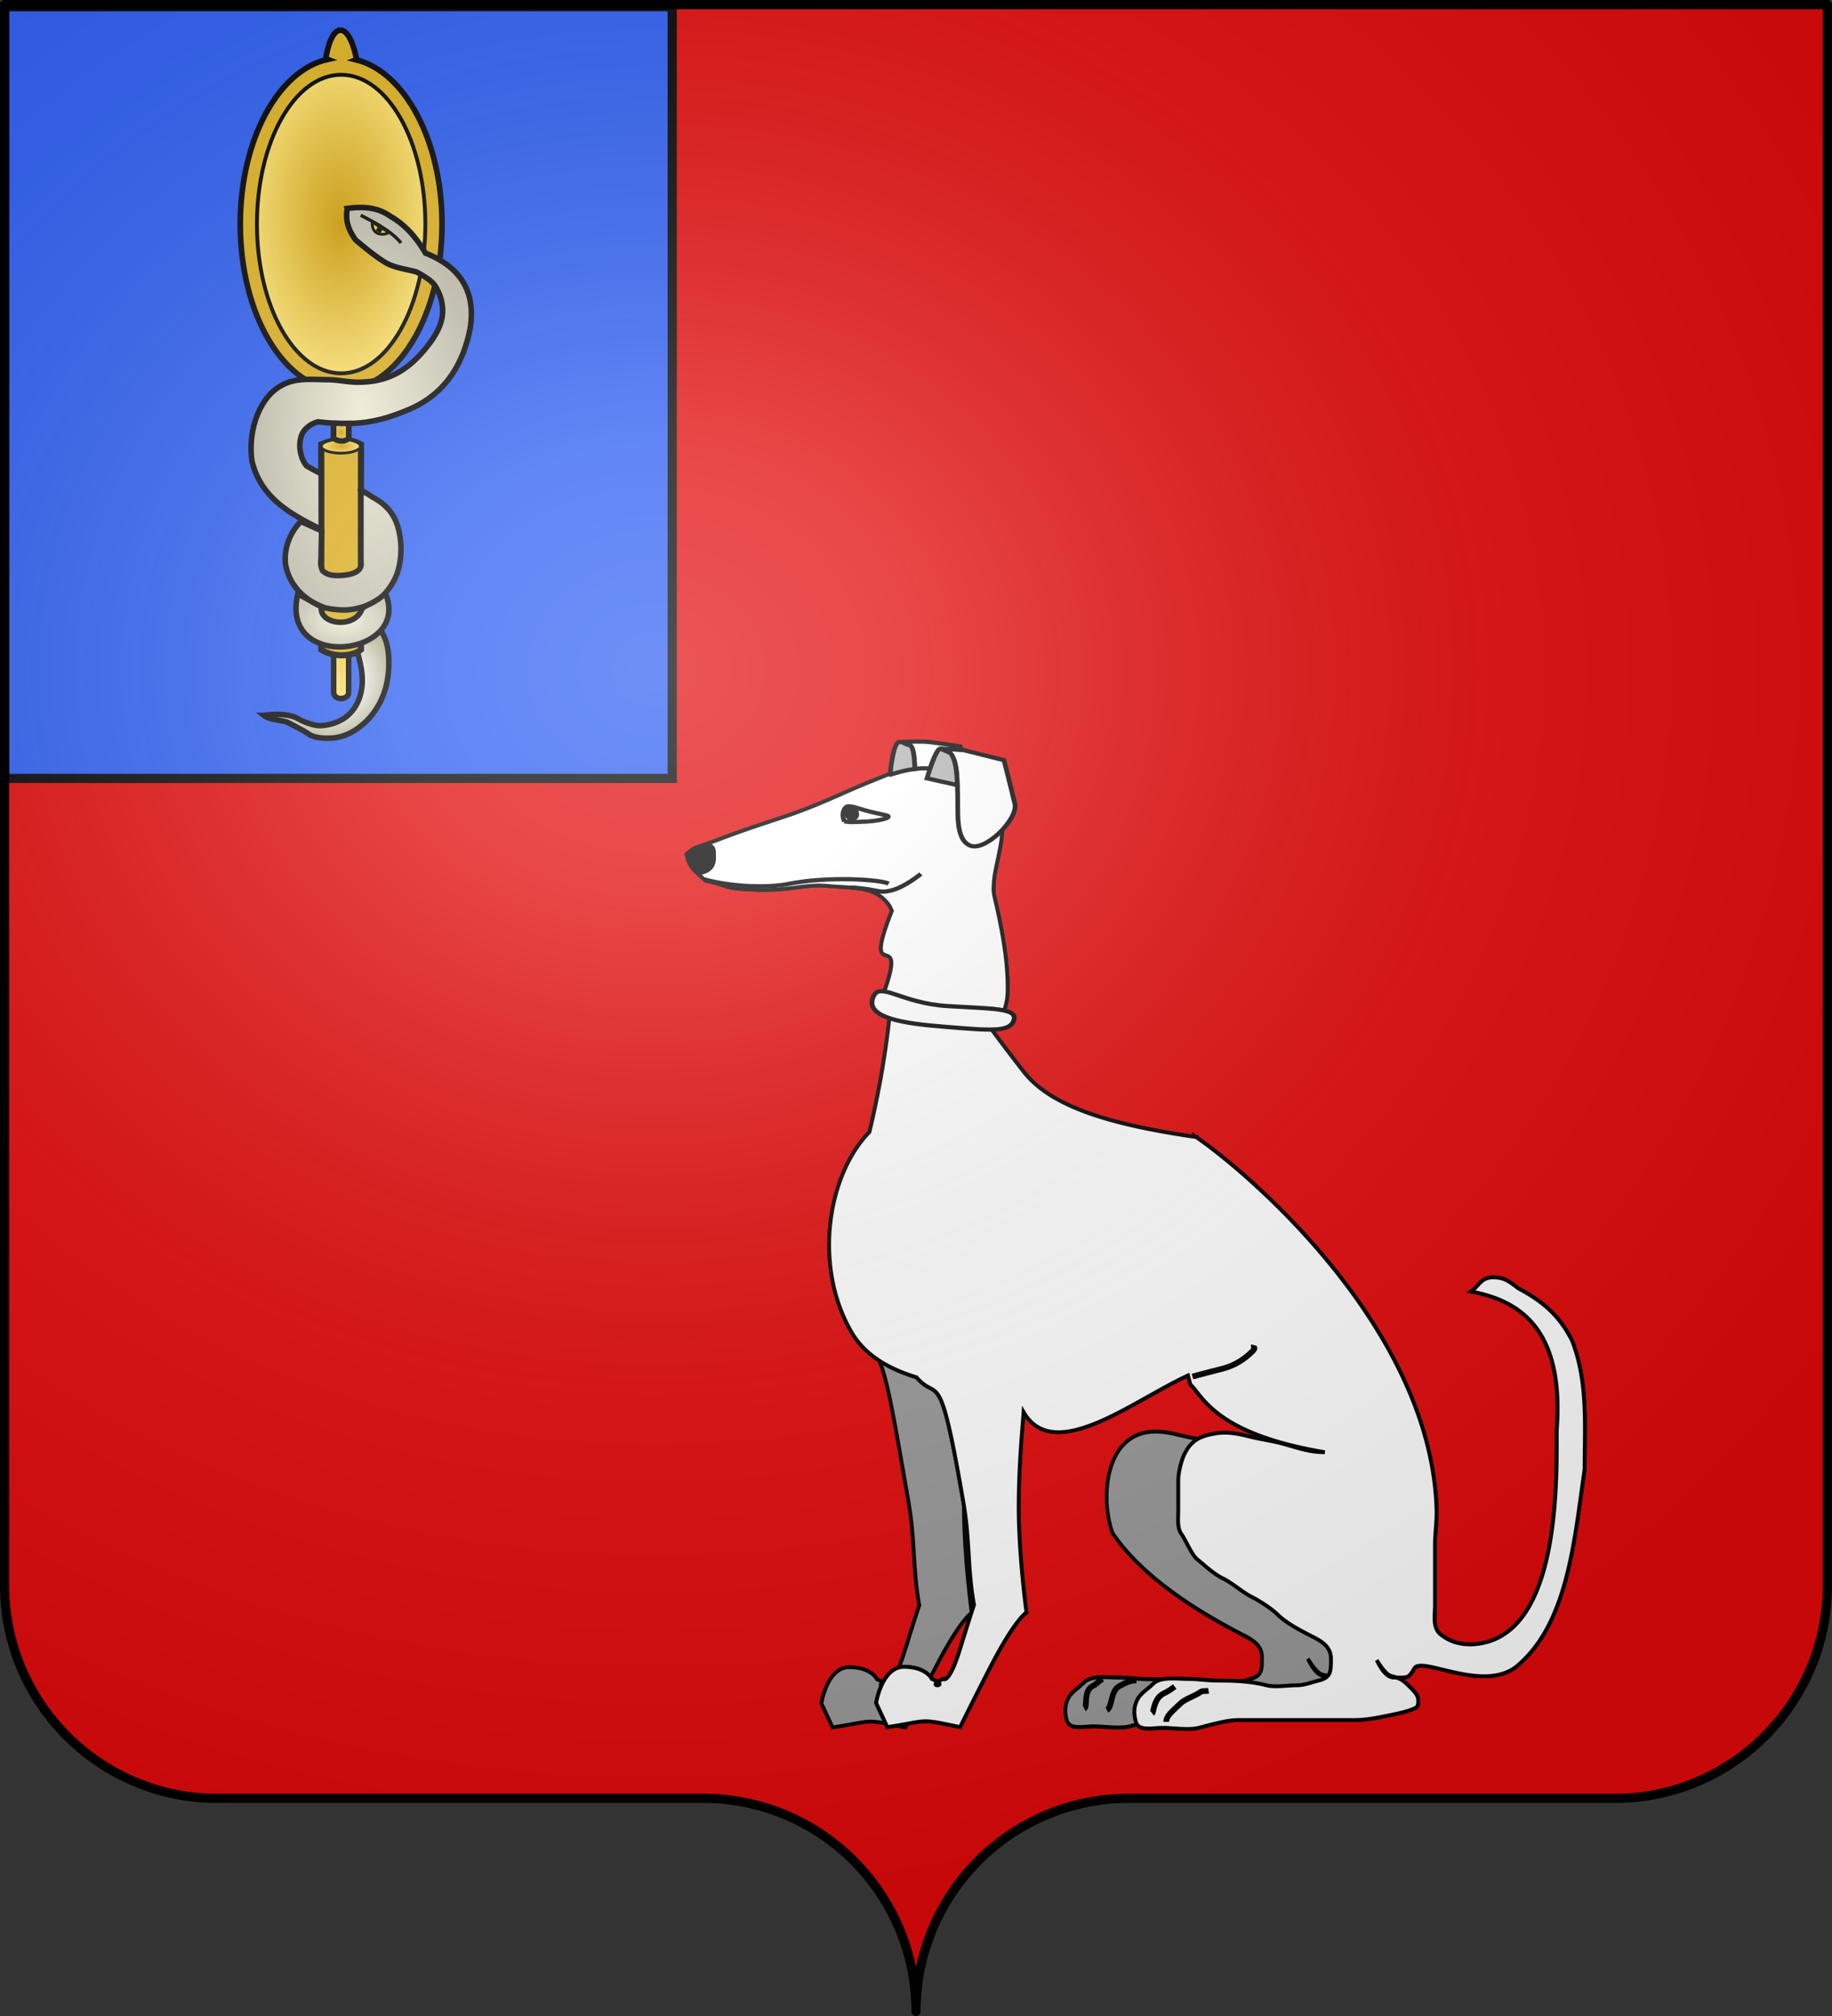 <svg xmlns="http://www.w3.org/2000/svg" xmlns:xlink="http://www.w3.org/1999/xlink" width="600" height="660" version="1.0"><rect width="100%" height="100%" fill="#333333" stroke="none"/><defs><linearGradient id="y"><stop offset="0" style="stop-color:#c09600;stop-opacity:1"/><stop offset="1" style="stop-color:#675200;stop-opacity:1"/></linearGradient><linearGradient id="M"><stop offset="0" style="stop-color:#fff;stop-opacity:1"/><stop offset="1" style="stop-color:#b2b2b2;stop-opacity:.942"/></linearGradient><linearGradient id="e"><stop offset="0" style="stop-color:white;stop-opacity:0"/><stop offset="1" style="stop-color:black;stop-opacity:.646"/></linearGradient><linearGradient id="g" x1="243" x2="364" y1="280" y2="280" gradientUnits="userSpaceOnUse"><stop offset="0" style="stop-color:#623620"/><stop offset=".02" style="stop-color:#000"/><stop offset=".631" style="stop-color:#c93"/><stop offset=".749" style="stop-color:#cf9a30"/><stop offset="1" style="stop-color:#662d29"/></linearGradient><linearGradient id="j" x1="227" x2="379" y1="242" y2="242" gradientUnits="userSpaceOnUse"><stop offset="0" style="stop-color:#000"/><stop offset=".188" style="stop-color:#827e7e"/><stop offset=".271" style="stop-color:#a19e9e"/><stop offset=".49" style="stop-color:#7d7b7b"/><stop offset="1" style="stop-color:#0f0d0d"/></linearGradient><linearGradient id="f" x1="226" x2="380" y1="258" y2="245" gradientUnits="userSpaceOnUse"><stop offset="0" style="stop-color:#050000"/><stop offset=".251" style="stop-color:#4a4949"/><stop offset=".388" style="stop-color:#787777"/><stop offset="1" style="stop-color:#050505"/></linearGradient><linearGradient id="n" x1="301" x2="302" y1="202" y2="202" gradientUnits="userSpaceOnUse"><stop offset="0" style="stop-color:#fafafa"/><stop offset="1" style="stop-color:#c7b7b7"/></linearGradient><linearGradient id="s"><stop offset="0" style="stop-color:#fff;stop-opacity:1"/><stop offset="1" style="stop-color:#fff;stop-opacity:0"/></linearGradient><linearGradient id="t"><stop offset="0" style="stop-color:#a80;stop-opacity:1"/><stop offset="1" style="stop-color:#000;stop-opacity:0"/></linearGradient><linearGradient id="u"><stop offset="0" style="stop-color:#483e37;stop-opacity:1"/><stop offset="1" style="stop-color:#483e37;stop-opacity:0"/></linearGradient><linearGradient id="v"><stop offset="0" style="stop-color:#4a4039;stop-opacity:1"/><stop offset="1" style="stop-color:#4a4039;stop-opacity:0"/></linearGradient><linearGradient id="w"><stop offset="0" style="stop-color:#ecd368;stop-opacity:1"/><stop offset="1" style="stop-color:#c09a00;stop-opacity:1"/></linearGradient><linearGradient id="x"><stop offset="0" style="stop-color:#fff;stop-opacity:1"/><stop offset="1" style="stop-color:#fff;stop-opacity:0"/></linearGradient><linearGradient id="d"><stop offset="0" style="stop-color:white;stop-opacity:.314"/><stop offset=".19" style="stop-color:white;stop-opacity:.251"/><stop offset=".6" style="stop-color:#6b6b6b;stop-opacity:.125"/><stop offset="1" style="stop-color:black;stop-opacity:.125"/></linearGradient><linearGradient id="z"><stop offset="0" style="stop-color:#5895e9;stop-opacity:1"/><stop offset="1" style="stop-color:#1756ac;stop-opacity:1"/></linearGradient><linearGradient id="A"><stop offset="0" style="stop-color:#fff;stop-opacity:1"/><stop offset="1" style="stop-color:#e7d9a5;stop-opacity:1"/></linearGradient><linearGradient id="B"><stop offset="0" style="stop-color:#ffe373;stop-opacity:1"/><stop offset="1" style="stop-color:#d4b22b;stop-opacity:1"/></linearGradient><linearGradient id="C"><stop offset="0" style="stop-color:#3d3d13;stop-opacity:1"/><stop offset="1" style="stop-color:#000;stop-opacity:0"/></linearGradient><linearGradient id="D"><stop offset="0" style="stop-color:#ffeb89;stop-opacity:1"/><stop offset="1" style="stop-color:#ffd300;stop-opacity:1"/></linearGradient><linearGradient id="E"><stop offset="0" style="stop-color:#fcfcfb;stop-opacity:1"/><stop offset="1" style="stop-color:#917c6f;stop-opacity:.971"/></linearGradient><linearGradient id="F"><stop offset="0" style="stop-color:#fff;stop-opacity:1"/><stop offset="1" style="stop-color:#fff;stop-opacity:0"/></linearGradient><linearGradient id="G"><stop offset="0" style="stop-color:#fff;stop-opacity:1"/><stop offset="1" style="stop-color:#fff;stop-opacity:1"/></linearGradient><linearGradient id="H"><stop offset="0" style="stop-color:#c2d4ef;stop-opacity:1"/><stop offset="1" style="stop-color:#1d3d6b;stop-opacity:1"/></linearGradient><linearGradient id="I"><stop offset="0" style="stop-color:#f7d3d0;stop-opacity:1"/><stop offset="1" style="stop-color:#a2271e;stop-opacity:1"/></linearGradient><linearGradient id="J"><stop offset="0" style="stop-color:#4dff6c;stop-opacity:1"/><stop offset="1" style="stop-color:#006408;stop-opacity:1"/></linearGradient><linearGradient id="K"><stop offset="0" style="stop-color:#f6e8b3;stop-opacity:1"/><stop offset="1" style="stop-color:#d3a900;stop-opacity:1"/></linearGradient><linearGradient id="L"><stop offset="0" style="stop-color:#ffeb98;stop-opacity:1"/><stop offset="1" style="stop-color:#eec211;stop-opacity:1"/></linearGradient><radialGradient id="b" cx="88" cy="304" r="15" fx="88" fy="304" gradientUnits="userSpaceOnUse"><stop offset="0" style="stop-color:#f5f2d7"/><stop offset="1" style="stop-color:#bfbcaa"/></radialGradient><radialGradient xlink:href="#a" id="O" cx="93.5" cy="70.283" r="15.595" fx="93.5" fy="70.283" gradientTransform="matrix(1 0 0 1.755 0 -53.05)" gradientUnits="userSpaceOnUse"/><radialGradient xlink:href="#a" id="N" cx="225.524" cy="218.901" r="300" fx="225.524" fy="218.901" gradientTransform="matrix(-0 2.183 -1.884 -0 615.597 -289.121)" gradientUnits="userSpaceOnUse"/><radialGradient id="a" cx="244.555" cy="159.161" r="136.727" fx="244.555" fy="159.161" gradientTransform="matrix(1 0 0 .758 0 112.573)" gradientUnits="userSpaceOnUse"><stop offset="0" style="stop-color:#d49e00;stop-opacity:1"/><stop offset=".5" style="stop-color:#e9c034;stop-opacity:1"/><stop offset="1" style="stop-color:#ffe268;stop-opacity:1"/></radialGradient><radialGradient xlink:href="#a" id="V" cx="93.502" cy="107.938" r="1.859" fx="93.502" fy="107.938" gradientTransform="matrix(1 0 0 1.137 0 -14.734)" gradientUnits="userSpaceOnUse"/><radialGradient xlink:href="#b" id="T" cx="97.139" cy="103.704" r="20.439" fx="97.139" fy="103.704" gradientTransform="matrix(1 0 0 1.806 0 -83.634)" gradientUnits="userSpaceOnUse"/><radialGradient xlink:href="#d" id="W" cx="285.186" cy="200.448" r="300" fx="285.186" fy="200.448" gradientTransform="matrix(1.551 0 0 1.35 -227.894 -51.263)" gradientUnits="userSpaceOnUse"/><radialGradient xlink:href="#b" id="S" cx="93.738" cy="141.946" r="8.911" fx="93.738" fy="141.946" gradientTransform="matrix(1 0 0 .602 0 56.534)" gradientUnits="userSpaceOnUse"/><radialGradient id="h" cx="275" cy="282" r="38" fx="275" fy="282" gradientUnits="userSpaceOnUse"><stop offset="0" style="stop-color:#1b5cd4"/><stop offset="1" style="stop-color:#0707b5"/></radialGradient><radialGradient id="i" cx="347" cy="119" r="71" fx="347" fy="119" gradientUnits="userSpaceOnUse"><stop offset="0" style="stop-color:#fff"/><stop offset=".129" style="stop-color:#fff"/><stop offset=".29" style="stop-color:#fff"/><stop offset=".569" style="stop-color:#e5e5e5"/><stop offset=".871" style="stop-color:#999"/><stop offset="1" style="stop-color:#7f7f7f"/></radialGradient><radialGradient xlink:href="#a" id="R" cx="225.524" cy="218.901" r="300" fx="225.524" fy="218.901" gradientTransform="matrix(-0 2.183 -1.884 -0 615.597 -289.121)" gradientUnits="userSpaceOnUse"/><radialGradient xlink:href="#c" id="Q" cx="90.814" cy="152.673" r="11.82" fx="90.814" fy="152.673" gradientTransform="matrix(1 0 0 .944 0 8.49)" gradientUnits="userSpaceOnUse"/><radialGradient id="m" cx="300" cy="196" r="15" fx="300" fy="196" gradientUnits="userSpaceOnUse"><stop offset="0" style="stop-color:#fff"/><stop offset=".129" style="stop-color:#fff"/><stop offset=".29" style="stop-color:#fff"/><stop offset=".569" style="stop-color:#e5e5e5"/><stop offset=".871" style="stop-color:#999"/><stop offset="1" style="stop-color:#7f7f7f"/></radialGradient><radialGradient xlink:href="#a" id="P" cx="93.5" cy="128.221" r="1.856" fx="93.5" fy="128.221" gradientTransform="matrix(1 0 0 15.32 0 -1836.127)" gradientUnits="userSpaceOnUse"/><radialGradient id="o" cx="300" cy="214" r="9" fx="300" fy="214" gradientUnits="userSpaceOnUse"><stop offset="0" style="stop-color:#fcfbdb"/><stop offset=".078" style="stop-color:#ffffc4"/><stop offset=".2" style="stop-color:#f3f516"/><stop offset=".302" style="stop-color:#fc0"/><stop offset=".451" style="stop-color:#b09734"/><stop offset="1" style="stop-color:#7a632d"/></radialGradient><radialGradient id="p" cx="302" cy="215" r="5" fx="302" fy="215" gradientUnits="userSpaceOnUse"><stop offset="0" style="stop-color:#fcfbdb"/><stop offset=".161" style="stop-color:#ffffc4"/><stop offset=".271" style="stop-color:#f3f516"/><stop offset=".588" style="stop-color:#fc0"/><stop offset=".922" style="stop-color:#b09734"/><stop offset="1" style="stop-color:#b07f0c"/></radialGradient><radialGradient id="q" cx="303" cy="216" r="4" fx="303" fy="216" gradientUnits="userSpaceOnUse"><stop offset="0" style="stop-color:#fff"/><stop offset=".11" style="stop-color:#d8deff"/><stop offset=".659" style="stop-color:#00f"/><stop offset=".902" style="stop-color:#003694"/><stop offset="1" style="stop-color:#000060"/></radialGradient><radialGradient id="k" cx="108" cy="421" r="15" fx="108" fy="421" gradientUnits="userSpaceOnUse"><stop offset="0" style="stop-color:#fcfbb3"/><stop offset=".2" style="stop-color:#f3f516"/><stop offset=".588" style="stop-color:#fc0"/><stop offset=".922" style="stop-color:#b09734"/><stop offset="1" style="stop-color:#b07f0c"/></radialGradient><radialGradient xlink:href="#a" id="U" cx="97.118" cy="108.075" r="3.791" fx="97.118" fy="108.075" gradientTransform="matrix(1 0 0 .396 0 65.282)" gradientUnits="userSpaceOnUse"/><radialGradient id="r" cx="124" cy="289" r="22" fx="124" fy="289" gradientUnits="userSpaceOnUse"><stop offset="0" style="stop-color:#fcfbb3"/><stop offset=".2" style="stop-color:#f3f516"/><stop offset=".502" style="stop-color:#fc0"/><stop offset=".78" style="stop-color:#b09734"/><stop offset="1" style="stop-color:#b07f0c"/></radialGradient><radialGradient id="c" cx="516" cy="284" r="33" fx="516" fy="284" gradientUnits="userSpaceOnUse"><stop offset="0" style="stop-color:#fff"/><stop offset=".29" style="stop-color:#fafafa"/><stop offset=".541" style="stop-color:#ededea"/><stop offset="1" style="stop-color:#acad88"/></radialGradient><radialGradient id="l" cx="152" cy="342" r="17" fx="152" fy="342" gradientUnits="userSpaceOnUse"><stop offset="0" style="stop-color:#fff"/><stop offset=".2" style="stop-color:#f3f516"/><stop offset=".322" style="stop-color:#fc0"/><stop offset=".91" style="stop-color:#963"/><stop offset="1" style="stop-color:#330"/></radialGradient></defs><path d="M300 658.5c0-38.505 31.203-69.754 69.65-69.754h159.2c38.447 0 69.65-31.25 69.65-69.754V1.5H1.5v517.492c0 38.504 31.203 69.754 69.65 69.754h159.2c38.447 0 69.65 31.25 69.65 69.753z" style="fill:#e20909;fill-opacity:1;fill-rule:nonzero;stroke:none;stroke-width:5;stroke-linecap:round;stroke-linejoin:round;stroke-miterlimit:4;stroke-dashoffset:0;stroke-opacity:1"/><g style="display:inline"><path d="M282.219 392.988c7.213 8.427 7.424 8.724 15.347 54.827 2.243 13.054 1.252 20.904 3.496 33.716 0 0-.92 2.583-4.563 14.4-3.643 11.816-5.51 9.836-5.51 9.836-.865.343-1.437.692-1.837.948 2.224 1.48-2.378 1.52 0 0-.4-.266-.974-.587-1.897-.948 0 0-1.839-3.97-9.125-3.97s-9.125 11.85-9.125 11.85l3.674 7.882c13.897-2.12 9.956-2.935 23.82 0 0 0 4.223-8.596 9.896-19.614 8.233-15.992 11.851-17.895 11.851-17.895s-2.548-18.732-2.548-34.486c0-14.097 1.305-40.605 1.6-45.169l-35.08-11.377z" style="fill:#999;fill-opacity:1;fill-rule:evenodd;stroke:#000;stroke-width:1.256;stroke-linecap:butt;stroke-linejoin:miter;stroke-miterlimit:4;stroke-dasharray:none;stroke-opacity:1;display:inline" transform="translate(0 44)"/><path d="M338.594 463.344c-.656.004-1.3.058-1.938.156-.032.005-.062.026-.094.031-.29.047-.588.094-.875.156-.295.065-.583.11-.875.188-.022.006-.04.025-.062.031-.042.012-.083.02-.125.031a26.976 26.976 0 0 0-1.281.406c-.454.157-.9.358-1.344.532-1.195.47-2.348.939-3.469 1.406-3.98 1.661-8.166 3.705-13.031 5.344-4.704 1.585-7.522 2.456-11.969 4.156-3.78 1.446-4.171 1.214-5.531 2.563.555 2.335 1.157 2.554 3.281 4.531 1.083.205 1.77.4 2.281.563 1.535.486 1.515.786 6.063 1 1.493.07 2.77.045 3.906-.032a53.333 53.333 0 0 0 3.125-.312c.484-.062.963-.135 1.438-.188.949-.105 1.916-.197 2.969-.187.526.004 1.069.04 1.656.094 4.539.41 8.036-.03 10.375 3.468.126.255.254.518.375.813-5.674 14.354 3.777.818-2.094 16.031-.286.741.438 1.504 1.688 2.219-.591 5.643-1.639 12.273-3.47 19.937-7.262 7.396-9.755 23.232-3.03 34.657 2.311 3.927 6.474 6.28 11.156 7.687 3.804 4.444 3.915-2.782 8.094 21.531 1.183 6.885.66 11.025 1.843 17.782 0 0-.485 1.362-2.406 7.593-1.921 6.232-2.906 5.188-2.906 5.188-.456.18-.758.365-.969.5 1.173.78-1.254.802 0 0-.21-.14-.514-.31-1-.5 0 0-.97-2.094-4.813-2.094-3.842 0-4.812 6.25-4.812 6.25l1.938 4.156c7.329-1.117 5.25-1.547 12.562 0 0 0 2.227-4.533 5.219-10.343 4.342-8.434 6.25-9.438 6.25-9.438s-1.344-9.879-1.344-18.188c0-7.434.688-14.03.844-16.437 5.257 9.108 18.98-2.014 28.406-6.313l.406 1.563c2.174 2 4.238 8.508 23.219 11.688-2.6 0-4.507-.686-6.813-1.344-2.157-.617-4.11-.84-6.25-1.375-1.704-.426-3.713-.866-5.718-.532-2.68.447-4.226 1.109-5.438 3.532-.563 1.126-1.093 3.23-1.094 4.625v5.156c0 1.319-.218 3.053.563 4.094.682.909 1.736 3.557 2.719 4.343 1.182.946 2.737 2.447 4.344 3.25 1.905.953 3.338 2.373 5.156 3.282 1.123.561 3.342 1.967 4.375 3 1.327 1.327 3.704 2.649 5.969 3.781 1.746.873 3.25 1.846 3.25 3.813 0 2.235.032 3.265-2.157 3.812-1.268.317-2.4.813-3.812.813-1.57 0-3.65.376-5.156 0-.363-.091-.728-.177-1.094-.25-2.419-.484-4.787-.563-7.344-.563-1.847 0-3.366-.281-5.188-.281-1.704 0-4.66-.464-5.968.843-.894.894-2.172 1.625-2.719 2.72-.644 1.287-.63 2.384-.281 3.78.438 1.753 2.84 1.094 4.625 1.094 1.867 0 4.461.447 6.25 0 1.865-.466 4.764-1.343 6.812-1.343H413.125c2.335 0 4.058-.375 6.25-.813.709-.142 4.723-.923 4.906-1.656.4-1.6-.342-2.25-1.344-3.25-.9-.9-1.343-1.29-2.312-1.625-.153-.002-.228 0-.406 0-1.41 0-2.37-1.739-3-3 .364.591 1.569 2.501 2.437 2.718.392.098.693.186.969.282 2.013.02 2.079.119 3.125-1.625 1.366-2.086 12.275 4.517 17.938-.563 8.613-7.414 9.687-21.854 11.437-33.718 0-7.477.622-15.228-2.188-22.313-2.176-4.3-5.06-6.746-9.25-8.969-1.509-1.132-2.38-1.906-4.343-1.906-2.14 0-2.462 1.504-3.813 2.438 8.558 1.601 16.104 6.62 14.781 23.937.046 10.281.3 36.505-14.78 37-2.181 0-3.681-.518-5.157-1.625-1.57-1.177-1.094-3.178-1.094-5.188V597.625c0-2.034.281-3.71.281-5.719-.627-31.15-31.821-58.033-41.437-64.687v-.063c-.054-.008-.102-.023-.156-.031-.095-.065-.222-.158-.313-.219v.188c-14.166-2.075-24.688-5.088-29.437-11.25a324.279 324.279 0 0 1-7.469-9.938c.279-.317.547-.666.781-1 1.351.097 2.559.219 3.344.406.314-1.033.528-1.964.563-2.75.266-6.067-1.412-13.301-2.25-16.906a6.074 6.074 0 0 1-.157-1.125c-.003-.07.002-.148 0-.219-.007-.401.022-.819.063-1.25.003-.03-.003-.063 0-.093.026-.26.054-.545.094-.813.06-.414.136-.822.218-1.25.06-.308.122-.594.188-.906.18-.86.368-1.744.531-2.594.033-.173.063-.328.094-.5.07-.405.14-.796.187-1.187.013-.103.021-.212.031-.313.047-.445.066-.865.063-1.281V474c-.01-.466-.06-.93-.156-1.344-.794-3.409-2.748-5.273-7.75-7.75-.279-.138-.546-.264-.844-.406a12.07 12.07 0 0 0-1.063-.438c-.085-.031-.164-.064-.25-.093-.072-.025-.146-.04-.218-.063-.315-.1-.627-.178-.938-.25-.054-.012-.102-.05-.156-.062-.315-.069-.627-.084-.938-.125-.113-.015-.23-.052-.343-.063-.021-.002-.042.002-.063 0a11.95 11.95 0 0 0-1.187-.062z" style="fill:#ccc;fill-opacity:1;fill-rule:evenodd;stroke:#000;stroke-width:.663;stroke-linecap:butt;stroke-linejoin:miter;stroke-miterlimit:4;stroke-dasharray:none;stroke-opacity:1;display:inline" transform="matrix(1.896 0 0 1.896 -340.155 -627.22)"/><g style="display:inline"><g style="fill:#ccc;display:inline"><path d="M449.958 1054.927c-12.236 0-21.22-2.983-32.072-5.851-10.155-2.684-19.351-3.659-29.423-5.988-8.022-1.855-17.483-3.768-26.922-2.313-34.47 5.246-37.79 50.496-28.1 75.794 23.742 32.78 68.004 58.711 106.219 76.882 8.224 3.803 15.3 8.039 15.3 16.6 0 9.735.153 14.22-10.151 16.602-5.97 1.38-11.297 3.538-17.948 3.538-7.386 0-17.185 1.64-24.275 0-1.707-.395-3.423-.77-5.149-1.089-11.386-2.106-22.535-2.45-34.572-2.45-8.696 0-15.846-1.224-24.422-1.224-8.024 0-21.943-2.02-28.1 3.674-4.205 3.89-10.224 7.076-12.798 11.839-3.03 5.605-2.968 10.385-1.325 16.465 2.063 7.63 13.37 4.762 21.774 4.762 8.792 0 21.004 1.947 29.423 0 8.783-2.03 22.43-5.85 32.072-5.85h93.419c10.993 0 19.105-1.63 29.424-3.539 3.338-.617 22.234-4.019 23.097-7.212 1.883-6.965-1.613-9.792-6.326-14.151-4.24-3.922-6.326-5.62-10.887-7.076-.72-.007-1.075 0-1.912 0-6.64 0-11.154-7.57-14.123-13.063 1.716 2.575 7.386 10.892 11.475 11.838 1.845.427 3.261.81 4.56 1.225l60.76-24.902c-10.265 0-17.328-2.257-24.274-7.076-7.388-5.125-5.15-13.838-5.15-22.588v-44.905c0-8.858 1.324-16.153 1.324-24.901l-90.918-45.041z" style="fill:#999;fill-opacity:1;fill-rule:evenodd;stroke:#000;stroke-width:3;stroke-linecap:butt;stroke-linejoin:miter;stroke-miterlimit:4;stroke-dasharray:none;stroke-opacity:1;display:inline" transform="matrix(.403 0 0 .435 229.973 16.14)"/><path d="M338.594 463.344c-.656.004-1.3.058-1.938.156-.032.005-.062.026-.094.031-.29.047-.588.094-.875.156-.295.065-.583.11-.875.188-.022.006-.04.025-.062.031-.042.012-.083.02-.125.031a26.976 26.976 0 0 0-1.281.406c-.454.157-.9.358-1.344.532-1.195.47-2.348.939-3.469 1.406-3.98 1.661-8.166 3.705-13.031 5.344-4.704 1.585-7.522 2.456-11.969 4.156-3.78 1.446-4.171 1.214-5.531 2.563.555 2.335 1.157 2.554 3.281 4.531 1.083.205 1.77.4 2.281.563 1.535.486 1.515.786 6.063 1 1.493.07 2.77.045 3.906-.032a53.333 53.333 0 0 0 3.125-.312c.484-.062.963-.135 1.438-.188.949-.105 1.916-.197 2.969-.187.526.004 1.069.04 1.656.094 4.539.41 8.036-.03 10.375 3.468.126.255.254.518.375.813-5.674 14.354 3.777.818-2.094 16.031-.286.741.438 1.504 1.688 2.219-.591 5.643-1.639 12.273-3.47 19.937-7.262 7.396-9.755 23.232-3.03 34.657 2.311 3.927 6.474 6.28 11.156 7.687 3.804 4.444 3.915-2.782 8.094 21.531 1.183 6.885.66 11.025 1.843 17.782 0 0-.485 1.362-2.406 7.593-1.921 6.232-2.906 5.188-2.906 5.188-.456.18-.758.365-.969.5 1.173.78-1.254.802 0 0-.21-.14-.514-.31-1-.5 0 0-.97-2.094-4.813-2.094-3.842 0-4.812 6.25-4.812 6.25l1.938 4.156c7.329-1.117 5.25-1.547 12.562 0 0 0 2.227-4.533 5.219-10.343 4.342-8.434 6.25-9.438 6.25-9.438s-1.344-9.879-1.344-18.188c0-7.434.688-14.03.844-16.437 5.257 9.108 18.98-2.014 28.406-6.313l.406 1.563c2.174 2 4.238 8.508 23.219 11.688-2.6 0-4.507-.686-6.813-1.344-2.157-.617-4.11-.84-6.25-1.375-1.704-.426-3.713-.866-5.718-.532-2.68.447-4.226 1.109-5.438 3.532-.563 1.126-1.093 3.23-1.094 4.625v5.156c0 1.319-.218 3.053.563 4.094.682.909 1.736 3.557 2.719 4.343 1.182.946 2.737 2.447 4.344 3.25 1.905.953 3.338 2.373 5.156 3.282 1.123.561 3.342 1.967 4.375 3 1.327 1.327 3.704 2.649 5.969 3.781 1.746.873 3.25 1.846 3.25 3.813 0 2.235.032 3.265-2.157 3.812-1.268.317-2.4.813-3.812.813-1.57 0-3.65.376-5.156 0-.363-.091-.728-.177-1.094-.25-2.419-.484-4.787-.563-7.344-.563-1.847 0-3.366-.281-5.188-.281-1.704 0-4.66-.464-5.968.843-.894.894-2.172 1.625-2.719 2.72-.644 1.287-.63 2.384-.281 3.78.438 1.753 2.84 1.094 4.625 1.094 1.867 0 4.461.447 6.25 0 1.865-.466 4.764-1.343 6.812-1.343H413.125c2.335 0 4.058-.375 6.25-.813.709-.142 4.723-.923 4.906-1.656.4-1.6-.342-2.25-1.344-3.25-.9-.9-1.343-1.29-2.312-1.625-.153-.002-.228 0-.406 0-1.41 0-2.37-1.739-3-3 .364.591 1.569 2.501 2.437 2.718.392.098.693.186.969.282 2.013.02 2.079.119 3.125-1.625 1.366-2.086 12.275 4.517 17.938-.563 8.613-7.414 9.687-21.854 11.437-33.718 0-7.477.622-15.228-2.188-22.313-2.176-4.3-5.06-6.746-9.25-8.969-1.509-1.132-2.38-1.906-4.343-1.906-2.14 0-2.462 1.504-3.813 2.438 8.558 1.601 16.104 6.62 14.781 23.937.046 10.281.3 36.505-14.78 37-2.181 0-3.681-.518-5.157-1.625-1.57-1.177-1.094-3.178-1.094-5.188V597.625c0-2.034.281-3.71.281-5.719-.627-31.15-31.821-58.033-41.437-64.687v-.063c-.054-.008-.102-.023-.156-.031-.095-.065-.222-.158-.313-.219v.188c-14.166-2.075-24.688-5.088-29.437-11.25a324.279 324.279 0 0 1-7.469-9.938c.279-.317.547-.666.781-1 1.351.097 2.559.219 3.344.406.314-1.033.528-1.964.563-2.75.266-6.067-1.412-13.301-2.25-16.906a6.074 6.074 0 0 1-.157-1.125c-.003-.07.002-.148 0-.219-.007-.401.022-.819.063-1.25.003-.03-.003-.063 0-.093.026-.26.054-.545.094-.813.06-.414.136-.822.218-1.25.06-.308.122-.594.188-.906.18-.86.368-1.744.531-2.594.033-.173.063-.328.094-.5.07-.405.14-.796.187-1.187.013-.103.021-.212.031-.313.047-.445.066-.865.063-1.281V474c-.01-.466-.06-.93-.156-1.344-.794-3.409-2.748-5.273-7.75-7.75-.279-.138-.546-.264-.844-.406a12.07 12.07 0 0 0-1.063-.438c-.085-.031-.164-.064-.25-.093-.072-.025-.146-.04-.218-.063-.315-.1-.627-.178-.938-.25-.054-.012-.102-.05-.156-.062-.315-.069-.627-.084-.938-.125-.113-.015-.23-.052-.343-.063-.021-.002-.042.002-.063 0a11.95 11.95 0 0 0-1.187-.062z" style="fill:#fff;fill-opacity:1;fill-rule:evenodd;stroke:#000;stroke-width:.663;stroke-linecap:butt;stroke-linejoin:miter;stroke-miterlimit:4;stroke-dasharray:none;stroke-opacity:1" transform="matrix(1.896 0 0 1.896 -340.155 -627.22)"/></g><g style="display:inline"><path d="M298.971 328.813c28.513 1.956 44.504 1.407 42.335 9.77-2.362 9.11-14.82 7.603-45.488 4.836-24.829-2.24-48.649-6.265-44.503-20.167 3.921-13.151 17.212 3.472 47.656 5.56z" style="fill:#fff;fill-rule:evenodd;stroke:#000;stroke-width:3;stroke-linecap:butt;stroke-linejoin:miter;stroke-miterlimit:4;stroke-dasharray:none;stroke-opacity:1;display:inline" transform="matrix(.514 0 0 .46 156.648 178.118)"/><path d="M294.276 145.572c11.048-.099 10.609 17.854 11.131 30.97.523 13.115-1.875 33.452 7.932 38.02 9.808 4.567 30.76-19.047 28.557-29.609-2.204-10.56-6.952-31.135-6.952-31.135l-26.363-7.368-14.305-.878z" style="fill:#fff;fill-rule:evenodd;stroke:#000;stroke-width:3;stroke-linecap:butt;stroke-linejoin:miter;stroke-miterlimit:4;stroke-dasharray:none;stroke-opacity:1;display:inline" transform="matrix(.514 0 0 .46 156.648 178.118)"/><path d="M224.116 119.59c0 .438-.324.794-.724.794-.4 0-.725-.356-.725-.794 0-.44.325-.795.725-.795.4 0 .724.356.724.795z" style="fill:#000;fill-opacity:1;fill-rule:nonzero;stroke:#000;stroke-width:.7;stroke-miterlimit:4;stroke-dasharray:none;stroke-opacity:1;display:inline" transform="matrix(2.162 -.402 .451 1.926 -257.901 125.995)"/><path d="M140.052 234.341c10.65-2.016 10.109-8.76 9.78-15.537-.224-4.605-4.19-4.998-4.19-4.998l-12.212 6.535s1.54 9.518 6.622 14z" style="fill:#000;fill-rule:evenodd;stroke:#000;stroke-width:3;stroke-linecap:butt;stroke-linejoin:miter;stroke-miterlimit:4;stroke-dasharray:none;stroke-opacity:1;display:inline" transform="matrix(.514 0 0 .46 156.648 178.118)"/><path d="M144.033 238.648c18.374 5.63 41.336 5.973 53.178 3.306 25.723-5.792 58.844-3.205 64.236-.319M233.21 197.393c-1.558-4.107-1.003-8.799 1.62-10.591 3.064-.639 6.666 1.102 11.408 2.64 4.453 1.445 10.042 2.645 13.22 3.484 6.56 1.732-6.068 4.475-13.652 4.65-6.874.167-8.031.577-12.596-.183z" style="fill:none;fill-rule:evenodd;stroke:#000;stroke-width:3;stroke-linecap:butt;stroke-linejoin:miter;stroke-miterlimit:4;stroke-dasharray:none;stroke-opacity:1;display:inline" transform="matrix(.514 0 0 .46 156.648 178.118)"/><path d="M279.273 140.555c-4.736.039-9.016.346-9.016.346s1.571 1.558 4.7 2.34c3.006.751 3.122 15.615 3.127 16.804 3.23-.457 6.496-.614 9.82-.307 1.843-6.075 4.643-14.138 6.6-14.138l-.23-.019c.443-.004.858.024 1.265.077l12.124.729-.633-2.36s-13.31-2.344-19.566-3.126c-2.347-.294-5.35-.368-8.191-.346zm16.266 5.103-1.035-.058 6.253 3.127c-1.298-1.686-3-2.782-5.218-3.069zm9.112 16.132z" style="fill:#fff;fill-rule:evenodd;stroke:#000;stroke-width:3;stroke-linecap:butt;stroke-linejoin:miter;stroke-opacity:1;display:inline" transform="matrix(.514 0 0 .46 156.648 178.118)"/><path d="M267.917 140.9c-3.91 1.565-5.467 22.674-5.467 22.674l.288.441c5.012-1.682 10.114-3.23 15.346-3.97-.005-1.189-.121-16.053-3.127-16.804-2.71-.677-4.182-1.88-4.546-2.206l-2.494-.134zm36.734 20.89z" style="fill:#b3b3b3;fill-opacity:1;fill-rule:evenodd;stroke:#000;stroke-width:3;stroke-linecap:butt;stroke-linejoin:miter;stroke-opacity:1;display:inline" transform="matrix(.514 0 0 .46 156.648 178.118)"/><path d="M237.81 244.37c18.77 1.564 16.81 4.463 25.414 2.117 8.603-2.346 18.77-11.732 18.77-11.732" style="fill:none;fill-rule:evenodd;stroke:#000;stroke-width:3;stroke-linecap:butt;stroke-linejoin:miter;stroke-opacity:1;display:inline" transform="matrix(.514 0 0 .46 156.648 178.118)"/><path d="M294.504 145.6c-3.129 0-8.594 21.12-8.594 21.12l19.317 4.834c-.293-8.638-.796-18.053-4.47-22.827l-6.253-3.127z" style="fill:#b3b3b3;fill-opacity:1;fill-rule:evenodd;stroke:#000;stroke-width:3;stroke-linecap:butt;stroke-linejoin:miter;stroke-opacity:1;display:inline" transform="matrix(.514 0 0 .46 156.648 178.118)"/></g><path d="M385.393 568.513c1.031-.31 3.408-.92 5.168-1.36 2.035-.509 3.79-1.614 5.167-2.992.69-.689.15-.596.272-1.088M380.865 628.123c0-1.111 1.126-1.857 2.436-3.167.785-.785 2.52-1.281 3.412-1.95.395-.296.975-.162 1.462-.244M378.428 626.661c.286-.214.253-2.563 1.95-3.411.747-.374 1.128-.603 1.949-1.219" style="fill:none;fill-rule:evenodd;stroke:#000;stroke-width:1px;stroke-linecap:butt;stroke-linejoin:miter;stroke-opacity:1" transform="matrix(1.896 0 0 1.896 -340.155 -627.22)"/><path d="M58.887 371.77c4.726-2.319 2.72-15.409 10.324-19.14 4.63-2.273 7.937-4.504 13.766-4.504" style="fill:none;fill-rule:evenodd;stroke:#000;stroke-width:4.664px;stroke-linecap:butt;stroke-linejoin:miter;stroke-opacity:1" transform="matrix(.403 0 0 .41 338.772 407.395)"/><path d="M40.532 370.644c2.984-1.464-.995-14.149 6.883-18.015 3.238-1.589 4.895-4.09 8.03-5.63" style="fill:none;fill-opacity:1;fill-rule:evenodd;stroke:#000;stroke-width:4.664px;stroke-linecap:butt;stroke-linejoin:miter;stroke-opacity:1" transform="matrix(.403 0 0 .41 338.772 407.395)"/></g></g><g style="display:inline"><g style="opacity:1"><g style="opacity:1;display:inline"><path d="M0 0h600v660H0z" style="opacity:1;fill:none;fill-opacity:1;fill-rule:nonzero;stroke:none;stroke-width:7.56;stroke-linecap:round;stroke-linejoin:round;stroke-miterlimit:4;stroke-dasharray:none;stroke-opacity:1;display:inline" transform="translate(-.001)"/></g></g><g style="display:inline"><g style="opacity:1"><g style="opacity:1;display:inline"><path d="M0 0h600v660H0z" style="opacity:1;fill:none;fill-opacity:1;fill-rule:nonzero;stroke:none;stroke-width:7.56;stroke-linecap:round;stroke-linejoin:round;stroke-miterlimit:4;stroke-dasharray:none;stroke-opacity:1;display:inline" transform="matrix(-1 0 0 1 600.001 0)"/></g></g><g style="display:inline"><g style="opacity:1"><g style="opacity:1;display:inline"><path d="M0 0h600v660H0z" style="opacity:1;fill:none;fill-opacity:1;fill-rule:nonzero;stroke:none;stroke-width:7.56;stroke-linecap:round;stroke-linejoin:round;stroke-miterlimit:4;stroke-dasharray:none;stroke-opacity:1;display:inline" transform="matrix(-1 0 0 1 600.001 0)"/></g></g></g><path d="M379.844 2.188v252.656H598.5V2.188H379.844z" style="opacity:1;fill:#2b5df2;fill-opacity:1;fill-rule:evenodd;stroke:#000;stroke-width:3;stroke-linecap:butt;stroke-linejoin:miter;marker:none;marker-start:none;marker-mid:none;marker-end:none;stroke-miterlimit:4;stroke-dasharray:none;stroke-dashoffset:0;stroke-opacity:1;visibility:visible;display:inline;overflow:visible;enable-background:accumulate" transform="matrix(-1 0 0 1 600.001 0)"/></g></g><g style="display:inline"><path d="M93.361 35.2c-1.934.031-2.656 5.156-2.656 5.156.116.048.227.081.344.125-8.936 1.967-15.813 14.571-15.813 29.813 0 16.606 8.158 30.062 18.25 30.062s18.282-13.456 18.282-30.062c0-15.105-6.776-27.612-15.594-29.75.04-.016.084-.015.125-.031 0 0-.914-5.345-2.938-5.313z" style="fill:url(#N);fill-opacity:1;fill-rule:nonzero;stroke:#000;stroke-width:1.02;stroke-linecap:butt;stroke-linejoin:miter;stroke-miterlimit:4;stroke-dashoffset:0;stroke-opacity:1" transform="matrix(1.809 0 0 1.809 -57.414 -53.789)"/><path d="M108.745 70.283c0 14.921-6.825 27.017-15.245 27.017-8.42 0-15.245-12.096-15.245-27.017S85.08 43.266 93.5 43.266c8.42 0 15.245 12.096 15.245 27.017z" style="fill:url(#O);fill-opacity:1;fill-rule:nonzero;stroke:#000;stroke-width:.7;stroke-linecap:butt;stroke-linejoin:miter;stroke-miterlimit:4;stroke-dasharray:none;stroke-dashoffset:0;stroke-opacity:1" transform="matrix(1.809 0 0 1.809 -57.414 -53.789)"/><path d="M92.144 100.292h2.711v54.778c.046 1.264-2.55 1.606-2.71 0v-54.778z" style="fill:url(#P);fill-opacity:1;fill-rule:nonzero;stroke:#000;stroke-width:1;stroke-linecap:butt;stroke-linejoin:miter;stroke-miterlimit:4;stroke-dashoffset:0;stroke-opacity:1" transform="matrix(1.809 0 0 1.809 -57.414 -53.789)"/><path d="M79.494 159.196c1.126.91 3.52.817 4.48 1.345 1.362.747 2.57 1.275 3.663 2.051 1.072.76 3.116.812 4.407.698 2.224-.198 4.498-1.357 6.612-3.66 2.81-3.247 3.678-7.065 3.441-11.211-.166-2.583-1.126-4.93-3.084-6.41l-3.01 3.913c.794 3.347 1.983 6.38.885 9.88-1.063 3.386-3.773 5.038-7.067 5.264-.923.064-2.828-.504-4.08-1.249-2.175-1.294-6.247-.621-6.247-.621z" style="fill:url(#Q);fill-opacity:1;stroke:#000;stroke-width:1px;stroke-linecap:butt;stroke-linejoin:miter;stroke-opacity:1" transform="matrix(1.809 0 0 1.809 -57.414 -53.789)"/><path d="M89.905 110.161c2.53-1.062 4.938-1.16 7.19 0v37.14c-1.602 1.326-5.07 1.409-7.19 0v-37.14z" style="fill:url(#R);fill-opacity:1;fill-rule:nonzero;stroke:#000;stroke-width:1.108;stroke-linecap:butt;stroke-linejoin:miter;stroke-miterlimit:4;stroke-dashoffset:0;stroke-opacity:1" transform="matrix(1.809 0 0 1.809 -57.414 -53.789)"/><path d="M97.308 139.82c-1.1 3.727-7.827 3.076-7.4-.28l-4.256-2.337c-3.372 14.322 20.706 11.231 15.848-.12l-4.192 2.737z" style="fill:url(#S);fill-opacity:1;stroke:#000;stroke-width:1px;stroke-linecap:butt;stroke-linejoin:miter;stroke-opacity:1" transform="matrix(1.809 0 0 1.809 -57.414 -53.789)"/><path d="M94.611 67.45c-.403 2.258.238 3.892 1.5 5.698 1.802 1.497 3.473 2.905 5.308 4.04 1.642 1.015 3.73 1.21 5.724 1.762 0 0 2.483 1.248 3.25 2.344 1.025 1.466 1.596 3.403 1.468 5.187-.145 2.041-1.253 3.972-2.5 5.594-3.199 4.176-6.753 6.683-12.218 6.813-1.912.138-4.271-.465-6.188-.438-3.933-.059-6.933-.502-10.031 2.344-3.039 3.03-4.178 8.066-3.563 12.375 1.631 6.87 7.327 9.752 12.532 12.375V115.48a39.608 39.608 0 0 1-2.657-1.437c-1.19-1.47-1.558-3.83-.875-5.594.455-1.174 1.717-2.067 2.938-2.375 6.77.734 10.808.25 17.029-2.478 6.218-2.857 9.355-8.195 10.567-14.648.856-5.8-1.202-10.676-8.127-13.405-1.576-2.73-3.642-5.102-6.212-6.584-2.532-1.773-4.994-1.87-7.945-1.51zm2.47 51.031c-.12-.083-.114-.058 0 0zm0 0v12.875c.042.22.056.432.03.657-.004.032-.025.062-.03.093-.021.112-.051.246-.095.344-.006.012-.025.02-.03.031a1.47 1.47 0 0 1-.188.313l-.032.03c-.08.093-.18.174-.28.25-.012.01-.02.023-.032.032a2.267 2.267 0 0 1-.312.188l-.063.03c-.028.015-.065.019-.094.032a4.35 4.35 0 0 1-.75.281c-.296.076-.59.122-.875.156-.345.042-.728.077-1.093.094a7.628 7.628 0 0 1-1.157-.031 3.818 3.818 0 0 1-1.031-.25c-.323-.133-.626-.305-.875-.563-.053-.054-.082-.132-.125-.218-.014-.032-.019-.059-.031-.094a3.658 3.658 0 0 1-.125-.406c-.153-.65-.04-1.49-.031-1.906l.103-4.605-3.76-1.708c-1.947 1.965-3.08 4.77-2.781 7.72.636 3.65 3.146 6.28 6.469 7.624.2.081.387.179.593.25a15.191 15.191 0 0 0 2.844.406c.46.02.926.032 1.375 0 .076-.005.143-.024.219-.03.264-.024.52-.053.781-.095.201-.032.395-.082.594-.125.084-.018.166-.042.25-.062.177-.043.356-.073.531-.125a11.199 11.199 0 0 0 4.031-2.188c2.575-2.685 3.281-5.489 3.22-9-.298-4.008-1.363-6.73-5.095-8.75a16 16 0 0 0-2.156-1.25z" style="fill:url(#T);fill-opacity:1;stroke:#000;stroke-width:1px;stroke-linecap:butt;stroke-linejoin:miter;stroke-opacity:1" transform="matrix(1.809 0 0 1.809 -57.414 -53.789)"/><path d="M97.045 68.686c2.7 1.4 5.41 2.791 7.298 5.005" style="fill:none;stroke:#000;stroke-width:.6;stroke-linecap:butt;stroke-linejoin:miter;stroke-miterlimit:4;stroke-dasharray:none;stroke-opacity:1" transform="matrix(1.809 0 0 1.809 -57.414 -53.789)"/><path d="M99.13 69.937c-.181 2.395 2.053 2.495 3.024 1.877l-3.024-1.877z" style="fill:gold;stroke:#000;stroke-width:.5;stroke-linecap:butt;stroke-linejoin:miter;stroke-miterlimit:4;stroke-dasharray:none;stroke-opacity:1" transform="matrix(1.809 0 0 1.809 -57.414 -53.789)"/><path d="m100.225 71.71.313-.678" style="fill:none;stroke:#000;stroke-width:1px;stroke-linecap:butt;stroke-linejoin:miter;stroke-opacity:1" transform="matrix(1.809 0 0 1.809 -57.414 -53.789)"/><path d="M100.659 108.075c0 .691-1.585 1.252-3.541 1.252s-3.541-.56-3.541-1.252c0-.69 1.585-1.25 3.54-1.25 1.957 0 3.542.56 3.542 1.25z" style="fill:url(#U);fill-opacity:1;fill-rule:nonzero;stroke:#000;stroke-width:.5;stroke-linecap:butt;stroke-linejoin:miter;stroke-miterlimit:4;stroke-dasharray:none;stroke-dashoffset:0;stroke-opacity:1" transform="matrix(1.809 0 0 1.809 -64.054 -49.413)"/><path d="M92.143 106.325v2.784c.906.492 1.812.68 2.718 0v-2.753c-.865.017-1.775.023-2.718-.03z" style="fill:url(#V);fill-opacity:1;fill-rule:nonzero;stroke:#000;stroke-width:1;stroke-linecap:butt;stroke-linejoin:miter;stroke-miterlimit:4;stroke-dashoffset:0;stroke-opacity:1" transform="matrix(1.809 0 0 1.809 -57.414 -53.789)"/></g><path d="M1.5 1.5v517.491c0 38.505 31.203 69.755 69.65 69.755h159.2c38.447 0 69.65 31.25 69.65 69.754 0-38.504 31.203-69.754 69.65-69.754h159.2c38.447 0 69.65-31.25 69.65-69.755V1.501H1.5z" style="fill:url(#W);fill-opacity:1;fill-rule:evenodd;stroke:none;stroke-width:3;stroke-linecap:butt;stroke-linejoin:miter;stroke-miterlimit:4;stroke-dasharray:none;stroke-opacity:1"/><path d="M300 658.5c0-38.504 31.203-69.754 69.65-69.754h159.2c38.447 0 69.65-31.25 69.65-69.753V1.5H1.5v517.493c0 38.504 31.203 69.753 69.65 69.753h159.2c38.447 0 69.65 31.25 69.65 69.754z" style="fill:none;fill-opacity:1;fill-rule:nonzero;stroke:#000;stroke-width:3;stroke-linecap:round;stroke-linejoin:round;stroke-miterlimit:4;stroke-dasharray:none;stroke-dashoffset:0;stroke-opacity:1"/></svg>
